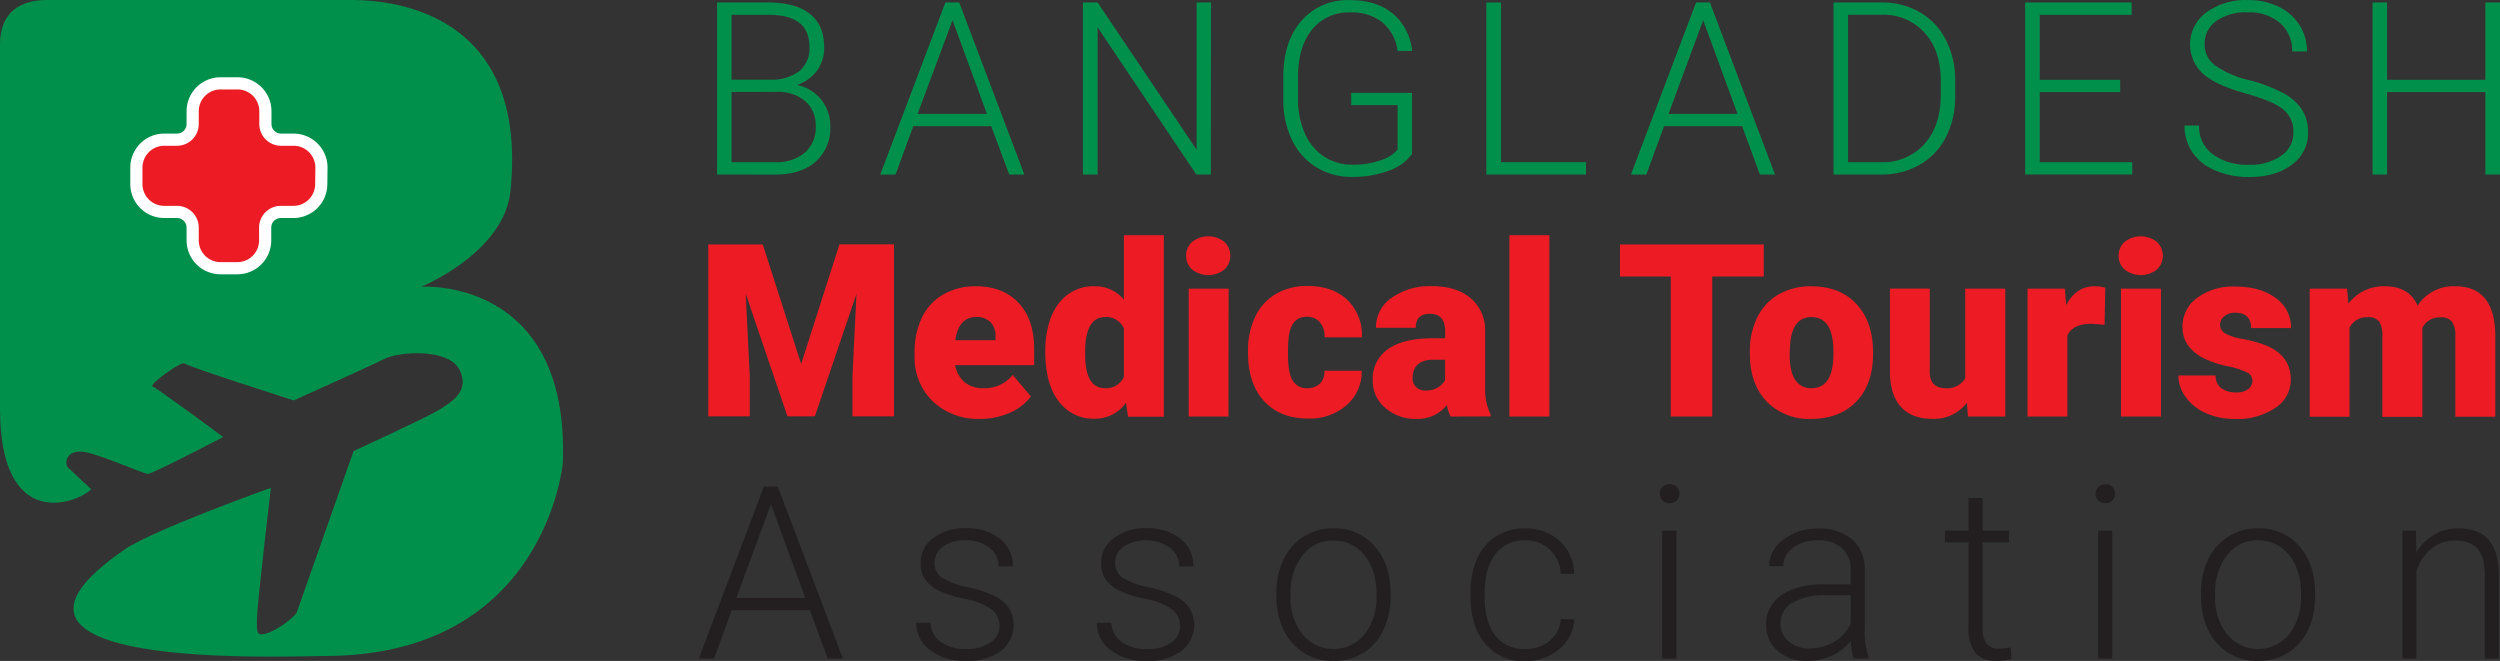 <svg xmlns="http://www.w3.org/2000/svg" id="Layer_1" data-name="Layer 1" viewBox="0 0 582.25 153.93"><rect x="0" y="0" width="582.25" height="153.93" fill="#333333" stroke="none"/><defs><style>.cls-1{fill:#00904c;}.cls-2{fill:#ed1c24;}.cls-3{fill:#231f20;}.cls-4{fill:#fff;}.cls-5{fill:none;stroke:#fff;stroke-miterlimit:10;stroke-width:5.67px;}</style></defs><path class="cls-1" d="M302.15,260.87V220.8H314q6.43,0,9.77,2.65t3.33,7.84a8.87,8.87,0,0,1-1.69,5.41,9.28,9.28,0,0,1-4.64,3.29,9.7,9.7,0,0,1,7.76,9.6,10.42,10.42,0,0,1-3.42,8.29q-3.43,3-9.54,3Zm3.38-22.1h9.25a10.4,10.4,0,0,0,6.56-2,6.82,6.82,0,0,0,2.33-5.58c0-2.58-.81-4.48-2.41-5.7s-4-1.83-7.28-1.83h-8.45Zm0,2.86V258h10.16a10.14,10.14,0,0,0,6.89-2.22,7.69,7.69,0,0,0,2.55-6.14,7.43,7.43,0,0,0-2.44-5.86,9.79,9.79,0,0,0-6.73-2.16Z" transform="translate(-135.15 -220.22)"></path><path class="cls-1" d="M366,249.61H347.85l-4.13,11.26h-3.55l15.16-40.07h3.22l15.17,40.07H370.2Zm-17.15-2.86H365l-8-21.83Z" transform="translate(-135.15 -220.22)"></path><path class="cls-1" d="M417.16,260.87h-3.38l-23-34.29v34.29h-3.41V220.8h3.41l23.07,34.31V220.8h3.35Z" transform="translate(-135.15 -220.22)"></path><path class="cls-1" d="M464,256.11a11.35,11.35,0,0,1-5.52,3.9,23.82,23.82,0,0,1-8.41,1.41,15.57,15.57,0,0,1-8.37-2.26,15,15,0,0,1-5.67-6.38,21.54,21.54,0,0,1-2-9.47v-5.07q0-8.33,4.21-13.16a14.23,14.23,0,0,1,11.31-4.83q6.19,0,10,3.15a13,13,0,0,1,4.49,8.68h-3.39a10.37,10.37,0,0,0-3.59-6.7,11.6,11.6,0,0,0-7.44-2.27,10.88,10.88,0,0,0-8.89,4q-3.29,4-3.28,11.27v4.73a19.76,19.76,0,0,0,1.56,8.09,12.34,12.34,0,0,0,4.45,5.44,11.84,11.84,0,0,0,6.68,1.93,18.55,18.55,0,0,0,7.51-1.38,8.1,8.1,0,0,0,3-2.12V244.71H449.85v-2.86H464Z" transform="translate(-135.15 -220.22)"></path><path class="cls-1" d="M484.73,258h19.79v2.86h-23.2V220.8h3.41Z" transform="translate(-135.15 -220.22)"></path><path class="cls-1" d="M540.89,249.61H522.7l-4.12,11.26H515l15.17-40.07h3.22l15.16,40.07h-3.52Zm-17.14-2.86h16.07l-8-21.83Z" transform="translate(-135.15 -220.22)"></path><path class="cls-1" d="M562.18,260.87V220.8h11.21a17.38,17.38,0,0,1,8.83,2.24,15.5,15.5,0,0,1,6.1,6.42,20.38,20.38,0,0,1,2.19,9.53v3.69a20.25,20.25,0,0,1-2.18,9.52,15.45,15.45,0,0,1-6.12,6.41,17.93,17.93,0,0,1-9.07,2.26Zm3.39-37.21V258h7.6a13,13,0,0,0,10.15-4.21q3.82-4.2,3.83-11.36v-3.52q0-6.91-3.77-11.08a12.88,12.88,0,0,0-9.94-4.18Z" transform="translate(-135.15 -220.22)"></path><path class="cls-1" d="M628.94,241.66H610.2V258h21.55v2.86H606.81V220.8h24.8v2.86H610.2V238.8h18.74Z" transform="translate(-135.15 -220.22)"></path><path class="cls-1" d="M669.28,251a6.49,6.49,0,0,0-2.34-5.27q-2.34-1.94-8.56-3.68t-9.08-3.82a9.23,9.23,0,0,1-.29-15.12,15.5,15.5,0,0,1,9.67-2.87,16,16,0,0,1,7.14,1.54,11.64,11.64,0,0,1,4.89,4.29,11.34,11.34,0,0,1,1.73,6.14H669a8.42,8.42,0,0,0-2.81-6.61,10.89,10.89,0,0,0-7.54-2.5,11.88,11.88,0,0,0-7.32,2,6.4,6.4,0,0,0-2.72,5.36,6,6,0,0,0,2.45,5,22.67,22.67,0,0,0,7.84,3.41A36.82,36.82,0,0,1,667.1,242a11.69,11.69,0,0,1,4.19,3.79,9.51,9.51,0,0,1,1.4,5.2,9,9,0,0,1-3.79,7.6q-3.78,2.87-10,2.86a19.56,19.56,0,0,1-7.78-1.52,11.86,11.86,0,0,1-5.36-4.23,11,11,0,0,1-1.83-6.25h3.38a8,8,0,0,0,3.17,6.69,13.4,13.4,0,0,0,8.42,2.45,12.44,12.44,0,0,0,7.51-2.07A6.46,6.46,0,0,0,669.28,251Z" transform="translate(-135.15 -220.22)"></path><path class="cls-1" d="M717.4,260.87H714V241.66h-22.9v19.21h-3.38V220.8h3.38v18H714v-18h3.41Z" transform="translate(-135.15 -220.22)"></path><path class="cls-2" d="M312.8,277.16,321.74,305l8.92-27.88h12.71v40.07h-9.68v-9.35l.93-19.16-9.69,28.51h-6.38l-9.72-28.54.94,19.19v9.35h-9.66V277.16Z" transform="translate(-135.15 -220.22)"></path><path class="cls-2" d="M363.49,317.78a15.32,15.32,0,0,1-11.09-4.08,14.14,14.14,0,0,1-4.24-10.64v-.77a18.42,18.42,0,0,1,1.69-8.07,12.34,12.34,0,0,1,4.95-5.4,14.84,14.84,0,0,1,7.7-1.92q6.27,0,9.91,3.9T376,301.66v3.6H357.6a6.71,6.71,0,0,0,2.18,3.94,6.5,6.5,0,0,0,4.35,1.43,8.35,8.35,0,0,0,6.88-3.09l4.23,5a11.82,11.82,0,0,1-4.91,3.82A16.68,16.68,0,0,1,363.49,317.78Zm-1-23.72c-2.72,0-4.33,1.8-4.85,5.39H367v-.71a4.59,4.59,0,0,0-1.13-3.46A4.51,4.51,0,0,0,362.45,294.06Z" transform="translate(-135.15 -220.22)"></path><path class="cls-2" d="M378.6,302.12q0-7.06,3.06-11.14a10,10,0,0,1,8.53-4.08A8.54,8.54,0,0,1,396.9,290V275h9.31v42.27h-8.34L397.4,314a8.77,8.77,0,0,1-7.27,3.74,10,10,0,0,1-8.42-4.07Q378.61,309.65,378.6,302.12Zm9.28.58q0,7.94,4.62,7.93a4.56,4.56,0,0,0,4.4-2.59V296.7a4.43,4.43,0,0,0-4.34-2.64q-4.31,0-4.66,6.93Z" transform="translate(-135.15 -220.22)"></path><path class="cls-2" d="M411.41,279.77a4.1,4.1,0,0,1,1.43-3.24,6.07,6.07,0,0,1,7.43,0,4.4,4.4,0,0,1,0,6.49,6.07,6.07,0,0,1-7.43,0A4.11,4.11,0,0,1,411.41,279.77Zm9.85,37.46H412V287.45h9.3Z" transform="translate(-135.15 -220.22)"></path><path class="cls-2" d="M439.56,310.63a4.17,4.17,0,0,0,3-1.06,3.91,3.91,0,0,0,1.05-3h8.69a10.31,10.31,0,0,1-3.51,8,13.05,13.05,0,0,1-9,3.13q-6.5,0-10.24-4.07c-2.49-2.71-3.74-6.48-3.74-11.28V302a18.14,18.14,0,0,1,1.67-8,12.15,12.15,0,0,1,4.8-5.31,14.3,14.3,0,0,1,7.43-1.86q5.81,0,9.22,3.22a11.42,11.42,0,0,1,3.41,8.73h-8.69a5.09,5.09,0,0,0-1.13-3.55,3.89,3.89,0,0,0-3-1.24c-2.4,0-3.81,1.53-4.21,4.59a32.4,32.4,0,0,0-.19,4c0,3,.35,5.07,1.07,6.22A3.71,3.71,0,0,0,439.56,310.63Z" transform="translate(-135.15 -220.22)"></path><path class="cls-2" d="M473,317.23a10.08,10.08,0,0,1-.88-2.67,8.62,8.62,0,0,1-7.16,3.22,10.59,10.59,0,0,1-7.15-2.54,8.09,8.09,0,0,1-2.95-6.4,8.32,8.32,0,0,1,3.58-7.32Q462,299,468.87,299h2.87v-1.58c0-2.74-1.19-4.12-3.56-4.12q-3.3,0-3.3,3.27h-9.27a8.3,8.3,0,0,1,3.67-7,15.43,15.43,0,0,1,9.37-2.7q5.7,0,9,2.78a9.71,9.71,0,0,1,3.39,7.63v13.18a13.48,13.48,0,0,0,1.26,6.27v.47Zm-5.81-6.05a5.14,5.14,0,0,0,2.88-.75,4.64,4.64,0,0,0,1.64-1.67V304H469q-4.85,0-4.85,4.35a2.64,2.64,0,0,0,.86,2.05A3.05,3.05,0,0,0,467.22,311.18Z" transform="translate(-135.15 -220.22)"></path><path class="cls-2" d="M496,317.23h-9.31V275H496Z" transform="translate(-135.15 -220.22)"></path><path class="cls-2" d="M545.93,284.62h-12v32.61h-9.66V284.62H512.44v-7.46h33.49Z" transform="translate(-135.15 -220.22)"></path><path class="cls-2" d="M542.69,302.07a17.63,17.63,0,0,1,1.73-7.94,12.49,12.49,0,0,1,5-5.36A15.11,15.11,0,0,1,557,286.9q6.69,0,10.54,4.15t3.85,11.27v.33q0,7-3.87,11.05t-10.47,4.08A13.89,13.89,0,0,1,546.87,314q-3.86-3.81-4.15-10.33Zm9.27.58q0,4.13,1.3,6.05a4.29,4.29,0,0,0,3.82,1.93q4.95,0,5.07-7.63v-.93q0-8-5.12-8-4.65,0-5,6.91Z" transform="translate(-135.15 -220.22)"></path><path class="cls-2" d="M593.25,314a9.56,9.56,0,0,1-8,3.77q-4.9,0-7.42-2.85t-2.51-8.18v-19.3h9.27V306.8q0,3.82,3.72,3.83a4.85,4.85,0,0,0,4.54-2.29V287.45h9.33v29.78h-8.7Z" transform="translate(-135.15 -220.22)"></path><path class="cls-2" d="M625.31,295.85l-3.06-.22c-2.91,0-4.79.92-5.61,2.75v18.85h-9.28V287.45h8.7l.3,3.83q2.34-4.38,6.53-4.38a9,9,0,0,1,2.58.33Z" transform="translate(-135.15 -220.22)"></path><path class="cls-2" d="M628.58,279.77a4.13,4.13,0,0,1,1.43-3.24,6.08,6.08,0,0,1,7.44,0,4.4,4.4,0,0,1,0,6.49,6.08,6.08,0,0,1-7.44,0A4.14,4.14,0,0,1,628.58,279.77Zm9.86,37.46h-9.31V287.45h9.31Z" transform="translate(-135.15 -220.22)"></path><path class="cls-2" d="M659.74,308.87a2.15,2.15,0,0,0-1.24-1.9,18.51,18.51,0,0,0-4.71-1.49,21.43,21.43,0,0,1-5.72-2,9.62,9.62,0,0,1-3.44-3,7.27,7.27,0,0,1-1.18-4.1,8.21,8.21,0,0,1,3.38-6.76,14,14,0,0,1,8.86-2.66q5.89,0,9.47,2.67a8.37,8.37,0,0,1,3.58,7h-9.31c0-2.38-1.25-3.58-3.77-3.58a3.72,3.72,0,0,0-2.45.82,2.5,2.5,0,0,0-1,2,2.34,2.34,0,0,0,1.21,2,11.59,11.59,0,0,0,3.87,1.26,33.27,33.27,0,0,1,4.67,1.19q6.71,2.31,6.71,8.28a7.77,7.77,0,0,1-3.62,6.63,15.82,15.82,0,0,1-9.37,2.56,16.29,16.29,0,0,1-6.82-1.37,11.44,11.44,0,0,1-4.68-3.75,8.43,8.43,0,0,1-1.68-5h8.67a3.58,3.58,0,0,0,1.37,3,5.68,5.68,0,0,0,3.39.94,4.41,4.41,0,0,0,2.85-.77A2.46,2.46,0,0,0,659.74,308.87Z" transform="translate(-135.15 -220.22)"></path><path class="cls-2" d="M681.78,287.45l.31,3.5a10.23,10.23,0,0,1,8.5-4.05q5.64,0,7.62,4.49A9.93,9.93,0,0,1,707,286.9q9,0,9.3,11v19.37H707v-18.8a5.63,5.63,0,0,0-.78-3.33,3.29,3.29,0,0,0-2.8-1,4.39,4.39,0,0,0-4.1,2.45l0,.38v20.34H690V298.49a6,6,0,0,0-.74-3.39,3.3,3.3,0,0,0-2.84-1,4.45,4.45,0,0,0-4.07,2.45v20.72h-9.27V287.45Z" transform="translate(-135.15 -220.22)"></path><path class="cls-3" d="M323.78,362.34H305.59l-4.13,11.26h-3.55l15.16-40.07h3.22l15.17,40.07h-3.53Zm-17.15-2.86H322.7l-8-21.83Z" transform="translate(-135.15 -220.22)"></path><path class="cls-3" d="M367.94,366a4.71,4.71,0,0,0-2-3.94,15.2,15.2,0,0,0-5.93-2.32,26.54,26.54,0,0,1-6.15-1.93,8.22,8.22,0,0,1-3.25-2.65,6.63,6.63,0,0,1-1.06-3.8,7.08,7.08,0,0,1,2.94-5.82,11.94,11.94,0,0,1,7.55-2.3,12.24,12.24,0,0,1,8,2.46,7.91,7.91,0,0,1,3,6.43h-3.3a5.34,5.34,0,0,0-2.19-4.35,8.54,8.54,0,0,0-5.51-1.73,8.63,8.63,0,0,0-5.22,1.44,4.48,4.48,0,0,0-2,3.76,4.06,4.06,0,0,0,1.64,3.45,17.22,17.22,0,0,0,6,2.25,27.75,27.75,0,0,1,6.5,2.17,8.35,8.35,0,0,1,3.2,2.78,7.63,7.63,0,0,1-2,10,13,13,0,0,1-7.94,2.26,13.35,13.35,0,0,1-8.44-2.52,7.76,7.76,0,0,1-3.23-6.37h3.3a5.71,5.71,0,0,0,2.44,4.5,10,10,0,0,0,5.93,1.61,9.43,9.43,0,0,0,5.56-1.51A4.56,4.56,0,0,0,367.94,366Z" transform="translate(-135.15 -220.22)"></path><path class="cls-3" d="M410,366a4.71,4.71,0,0,0-2-3.94,15.2,15.2,0,0,0-5.93-2.32,26.38,26.38,0,0,1-6.15-1.93,8.15,8.15,0,0,1-3.25-2.65,6.63,6.63,0,0,1-1.06-3.8,7.08,7.08,0,0,1,2.94-5.82,11.93,11.93,0,0,1,7.54-2.3,12.25,12.25,0,0,1,8,2.46,7.91,7.91,0,0,1,3,6.43h-3.3a5.34,5.34,0,0,0-2.19-4.35,9.89,9.89,0,0,0-10.73-.29,4.48,4.48,0,0,0-2,3.76,4.06,4.06,0,0,0,1.64,3.45,17.22,17.22,0,0,0,6,2.25,27.75,27.75,0,0,1,6.5,2.17,8.35,8.35,0,0,1,3.2,2.78,7.63,7.63,0,0,1-2,10,13,13,0,0,1-7.94,2.26,13.35,13.35,0,0,1-8.44-2.52,7.74,7.74,0,0,1-3.23-6.37H394a5.71,5.71,0,0,0,2.44,4.5,10,10,0,0,0,5.93,1.61,9.45,9.45,0,0,0,5.56-1.51A4.56,4.56,0,0,0,410,366Z" transform="translate(-135.15 -220.22)"></path><path class="cls-3" d="M432.42,358.27a17.51,17.51,0,0,1,1.67-7.73,12.47,12.47,0,0,1,11.6-7.27,12.25,12.25,0,0,1,9.63,4.17q3.69,4.17,3.69,11.05v.69a17.65,17.65,0,0,1-1.67,7.77,12.4,12.4,0,0,1-4.69,5.33,12.85,12.85,0,0,1-6.91,1.87,12.27,12.27,0,0,1-9.62-4.17q-3.69-4.17-3.7-11.05Zm3.31.91a13.51,13.51,0,0,0,2.76,8.76,9.36,9.36,0,0,0,14.48,0,14,14,0,0,0,2.76-9v-.63a15.21,15.21,0,0,0-1.26-6.25,10.25,10.25,0,0,0-3.55-4.39,9,9,0,0,0-5.23-1.55,8.79,8.79,0,0,0-7.18,3.45,13.94,13.94,0,0,0-2.78,9Z" transform="translate(-135.15 -220.22)"></path><path class="cls-3" d="M490.34,371.37a8.71,8.71,0,0,0,5.77-1.94,6.83,6.83,0,0,0,2.52-5h3.16a9.26,9.26,0,0,1-1.71,5,10.54,10.54,0,0,1-4.17,3.51,12.47,12.47,0,0,1-5.57,1.27,11.53,11.53,0,0,1-9.29-4.07q-3.42-4.08-3.42-11v-1a18.58,18.58,0,0,1,1.54-7.79,11.87,11.87,0,0,1,4.42-5.23,12.17,12.17,0,0,1,6.73-1.84,11.45,11.45,0,0,1,8.07,2.92,10.63,10.63,0,0,1,3.4,7.67h-3.16a8,8,0,0,0-8.31-7.78,8.22,8.22,0,0,0-6.93,3.22q-2.46,3.21-2.46,9v1c0,3.79.82,6.76,2.46,8.89A8.27,8.27,0,0,0,490.34,371.37Z" transform="translate(-135.15 -220.22)"></path><path class="cls-3" d="M521.7,335.22a2.21,2.21,0,0,1,.61-1.57A2.15,2.15,0,0,1,524,333a2.22,2.22,0,0,1,1.67.65,2.17,2.17,0,0,1,.62,1.57,2.15,2.15,0,0,1-.62,1.56,2.25,2.25,0,0,1-1.67.63,2.13,2.13,0,0,1-2.26-2.19Zm3.88,38.38h-3.3V343.82h3.3Z" transform="translate(-135.15 -220.22)"></path><path class="cls-3" d="M566.86,373.6a15.5,15.5,0,0,1-.64-4.16,11.33,11.33,0,0,1-4.42,3.48,13.44,13.44,0,0,1-5.68,1.23,10,10,0,0,1-7-2.4,7.78,7.78,0,0,1-2.65-6.05,8,8,0,0,1,3.62-6.88q3.61-2.54,10.08-2.53h6V352.9a6.52,6.52,0,0,0-2-5,8.14,8.14,0,0,0-5.74-1.83,9,9,0,0,0-5.7,1.76,5.25,5.25,0,0,0-2.26,4.24l-3.3,0a7.65,7.65,0,0,1,3.3-6.15,12.76,12.76,0,0,1,8.12-2.6,11.62,11.62,0,0,1,7.86,2.49,9,9,0,0,1,3,6.95V366.8a17.39,17.39,0,0,0,.91,6.47v.33Zm-10.35-2.37a11.07,11.07,0,0,0,5.9-1.59,9.39,9.39,0,0,0,3.78-4.27v-6.55h-5.88a14.83,14.83,0,0,0-7.71,1.8,5.43,5.43,0,0,0-2.78,4.8,5.33,5.33,0,0,0,1.86,4.16A7,7,0,0,0,556.51,371.23Z" transform="translate(-135.15 -220.22)"></path><path class="cls-3" d="M596.9,336.2v7.62h6.16v2.7H596.9v19.86a6.18,6.18,0,0,0,.89,3.69,3.47,3.47,0,0,0,3,1.22,19.61,19.61,0,0,0,2.67-.28l.13,2.68a11,11,0,0,1-3.52.46q-3.39,0-4.93-2a9.3,9.3,0,0,1-1.54-5.79V346.52h-5.47v-2.7h5.47V336.2Z" transform="translate(-135.15 -220.22)"></path><path class="cls-3" d="M623.22,335.22a2.16,2.16,0,0,1,2.26-2.22,2.2,2.2,0,0,1,1.66.65,2.13,2.13,0,0,1,.62,1.57,2.11,2.11,0,0,1-.62,1.56,2.22,2.22,0,0,1-1.66.63,2.17,2.17,0,0,1-1.65-.63A2.14,2.14,0,0,1,623.22,335.22Zm3.88,38.38h-3.3V343.82h3.3Z" transform="translate(-135.15 -220.22)"></path><path class="cls-3" d="M647.76,358.27a17.5,17.5,0,0,1,1.66-7.73,12.5,12.5,0,0,1,11.6-7.27,12.26,12.26,0,0,1,9.64,4.17q3.68,4.17,3.68,11.05v.69a17.65,17.65,0,0,1-1.66,7.77,12.46,12.46,0,0,1-4.69,5.33,12.87,12.87,0,0,1-6.91,1.87,12.26,12.26,0,0,1-9.62-4.17q-3.71-4.17-3.7-11.05Zm3.3.91a13.46,13.46,0,0,0,2.77,8.76,9.35,9.35,0,0,0,14.47,0,13.92,13.92,0,0,0,2.77-9v-.63A15.05,15.05,0,0,0,669.8,352a10.18,10.18,0,0,0-3.55-4.39,9,9,0,0,0-5.23-1.55,8.8,8.8,0,0,0-7.18,3.45,14,14,0,0,0-2.78,9Z" transform="translate(-135.15 -220.22)"></path><path class="cls-3" d="M697.81,343.82l.11,5.09a11.92,11.92,0,0,1,4.18-4.2,10.89,10.89,0,0,1,5.53-1.44c3.2,0,5.57.9,7.13,2.7s2.35,4.49,2.37,8.09V373.6h-3.28V354q0-4-1.69-5.95t-5.33-1.95a8.33,8.33,0,0,0-5.4,1.91,11.32,11.32,0,0,0-3.49,5.16v20.4h-3.27V343.82Z" transform="translate(-135.15 -220.22)"></path><path class="cls-1" d="M135.15,315.33V230.67c0-10.45,8.84-10.45,11.26-10.45h70c4.82,0,42.27-.48,37.62,44.56C252.5,279.17,233.24,287,233.24,287s34.58-2.41,33,41c0,0-4,45-55.48,45-8.86,0-88.11,3.63-46.48-24.87,6.63-4.53,33.95-14.29,33.95-14.29S195,361.35,195,364.2s-.36,4.29,2.14,3.58,6.79-3.93,7.15-5,13.22-37.52,13.22-37.52,17.16-7.86,20-9.65,7.15-4.29,4.65-9.29-13.94-4.29-17.51-2.5-21.09,9.65-21.09,9.65-24.65-7.86-25.37-8.58-8.58,5-7.5,5.36S187.13,322,187.13,322s-16.44,8.58-17.52,8.58-9.64-3.93-14.29-5-5.36,2.5-4.29,3.57,5.36,5,5.36,5C153.35,337.31,135.15,344.55,135.15,315.33Z" transform="translate(-135.15 -220.22)"></path><path class="cls-4" d="M208.6,259.23a5.08,5.08,0,0,0-5.06-5.06h-3a5.07,5.07,0,0,1-5-5.06v-3a5.08,5.08,0,0,0-5.06-5.06H186.5a5.08,5.08,0,0,0-5.06,5.06v3a5.07,5.07,0,0,1-5.05,5.06h-3a5.08,5.08,0,0,0-5.06,5.06v3.93a5.07,5.07,0,0,0,5.06,5h3a5.07,5.07,0,0,1,5.05,5.06v3a5.07,5.07,0,0,0,5.06,5.05h3.93a5.07,5.07,0,0,0,5.06-5.05v-3a5.07,5.07,0,0,1,5-5.06h3a5.07,5.07,0,0,0,5.06-5Z" transform="translate(-135.15 -220.22)"></path><path class="cls-5" d="M208.6,259.23a5.08,5.08,0,0,0-5.06-5.06h-3a5.07,5.07,0,0,1-5-5.06v-3a5.08,5.08,0,0,0-5.06-5.06H186.5a5.08,5.08,0,0,0-5.06,5.06v3a5.07,5.07,0,0,1-5.05,5.06h-3a5.08,5.08,0,0,0-5.06,5.06v3.93a5.07,5.07,0,0,0,5.06,5h3a5.07,5.07,0,0,1,5.05,5.06v3a5.07,5.07,0,0,0,5.06,5.05h3.93a5.07,5.07,0,0,0,5.06-5.05v-3a5.07,5.07,0,0,1,5-5.06h3a5.07,5.07,0,0,0,5.06-5Z" transform="translate(-135.15 -220.22)"></path><path class="cls-2" d="M208.6,259.23a5.08,5.08,0,0,0-5.06-5.06h-3a5.07,5.07,0,0,1-5-5.06v-3a5.08,5.08,0,0,0-5.06-5.06H186.5a5.08,5.08,0,0,0-5.06,5.06v3a5.07,5.07,0,0,1-5.05,5.06h-3a5.08,5.08,0,0,0-5.06,5.06v3.93a5.07,5.07,0,0,0,5.06,5h3a5.07,5.07,0,0,1,5.05,5.06v3a5.07,5.07,0,0,0,5.06,5.05h3.93a5.07,5.07,0,0,0,5.06-5.05v-3a5.07,5.07,0,0,1,5-5.06h3a5.07,5.07,0,0,0,5.06-5Z" transform="translate(-135.15 -220.22)"></path></svg>